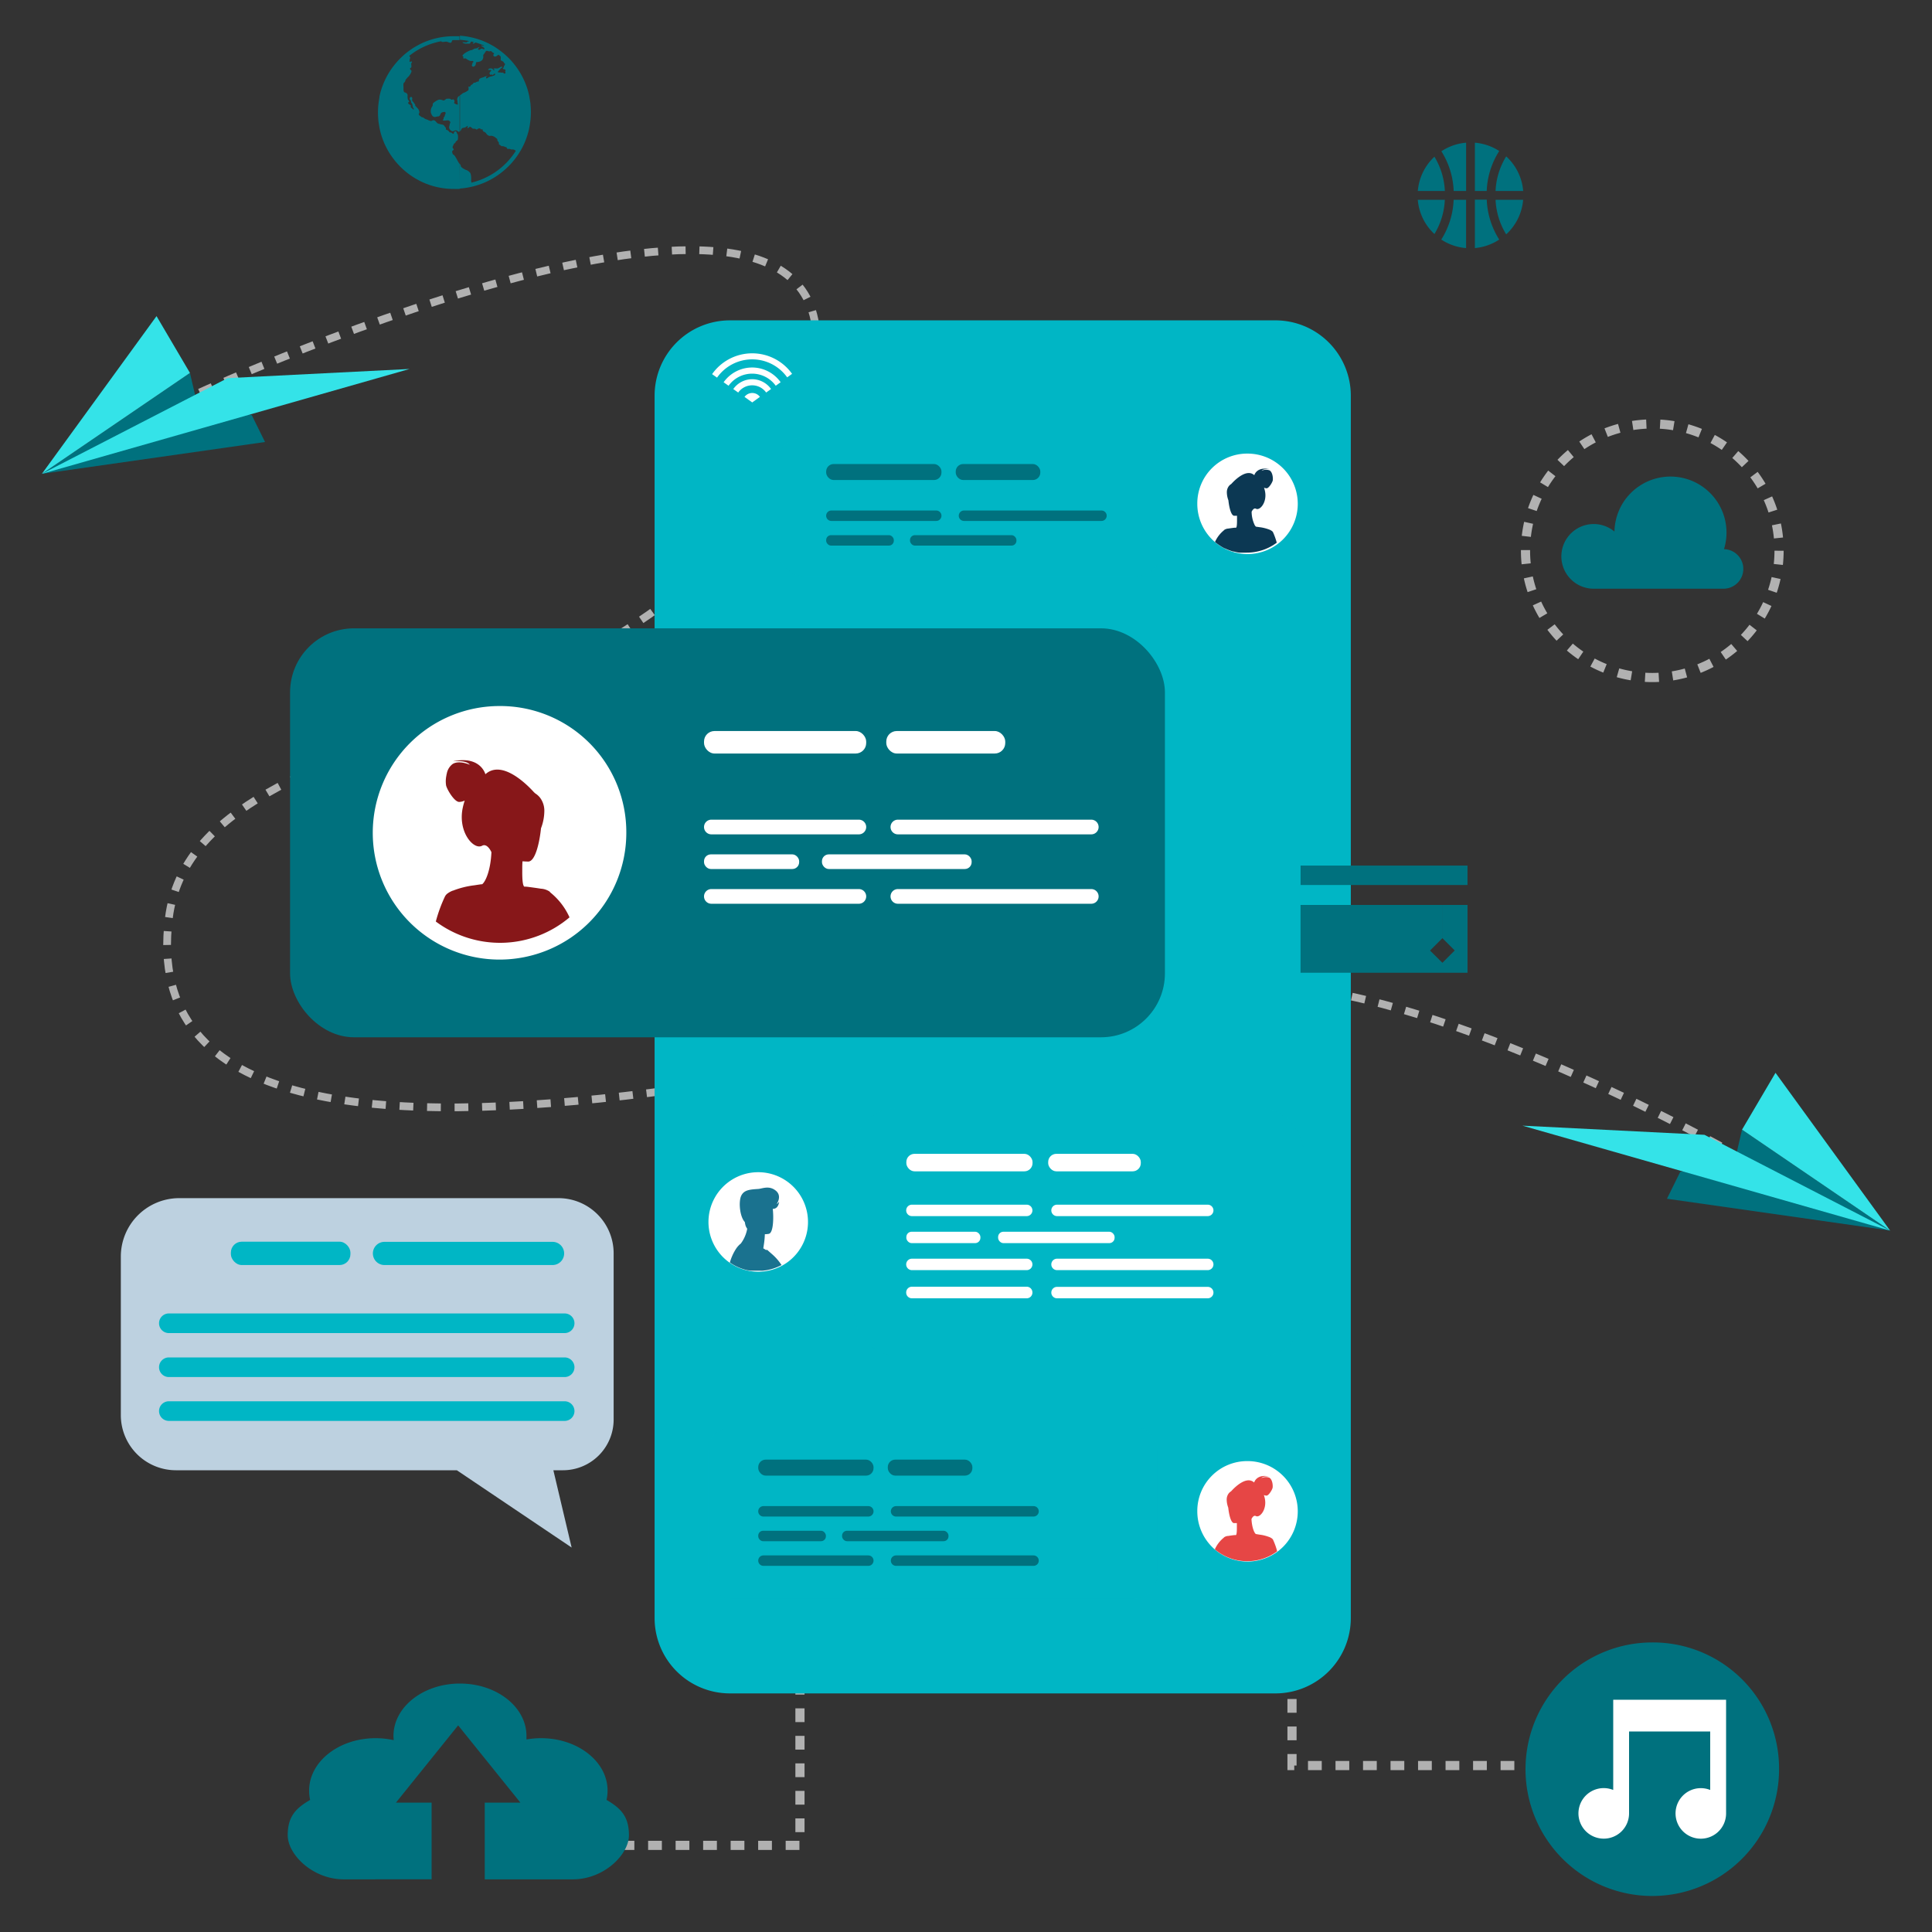 <svg xmlns="http://www.w3.org/2000/svg" viewBox="0 0 500 500"><rect x="0" y="0" width="500" height="500" fill="#333333" stroke="none"/><defs><style>.cls-1{isolation:isolate;}.cls-11,.cls-2,.cls-3{fill:none;stroke:#b1b1b1;stroke-miterlimit:10;stroke-dasharray:3.56;}.cls-11,.cls-2{stroke-width:2.37px;}.cls-15,.cls-2{fill-rule:evenodd;}.cls-3{stroke-width:2px;}.cls-4{fill:#00b6c5;}.cls-15,.cls-5{fill:#00717e;}.cls-6{opacity:0.44;}.cls-7{fill:#bdd1e0;mix-blend-mode:multiply;}.cls-8{fill:#34e3e8;}.cls-9{fill:#fff;}.cls-10{fill:#871719;}.cls-12{fill:#1a728f;}.cls-13{fill:#e64645;}.cls-14{fill:#0c3853;}</style></defs><title>Integrate smart solutions</title><g class="cls-1"><g id="Layer_3" data-name="Layer 3"><polyline class="cls-2" points="146.37 477.58 207.03 477.58 207.03 424.25"/><polyline class="cls-2" points="399.03 456.92 334.37 456.92 334.37 424.25"/><path class="cls-3" d="M51.7,101.58s178.39-81.89,158-1.5C185,196.92,51,179.51,43.7,237.58,31,338.92,291,250.92,335.7,255.58s111.33,42,111.33,42"/><path class="cls-4" d="M349.59,102.42V418.74a19.5,19.5,0,0,1-19.37,19.51H188.77a19.49,19.49,0,0,1-19.36-19.51V102.42a19.49,19.49,0,0,1,19.36-19.51H330.23A19.5,19.5,0,0,1,349.59,102.42Z"/><rect class="cls-5" x="75.07" y="162.61" width="226.41" height="105.84" rx="16.55" ry="16.55"/><g class="cls-6"><rect class="cls-4" x="200.95" y="113.13" width="99.88" height="36.08" rx="7.29" ry="7.29"/></g><g class="cls-6"><rect class="cls-4" x="183.38" y="369.24" width="116.09" height="44.51" rx="5.96" ry="5.96"/></g><g class="cls-6"><rect class="cls-4" x="221.16" y="286.9" width="116.09" height="63.9" rx="10.62" ry="10.62"/></g><path class="cls-7" d="M46.34,310.08h98.23a14.28,14.28,0,0,1,14.24,14.24v43.1a13.12,13.12,0,0,1-13.08,13.08h-2.52l4.73,20-29.71-20H45.49a14.27,14.27,0,0,1-14.22-14.23V325.15A15.12,15.12,0,0,1,46.34,310.08Z"/><path class="cls-4" d="M43.7,345H146.13a2.54,2.54,0,0,0,2.54-2.54h0a2.54,2.54,0,0,0-2.54-2.54H43.7a2.54,2.54,0,0,0-2.54,2.54h0A2.54,2.54,0,0,0,43.7,345Z"/><path class="cls-4" d="M43.7,356.38H146.13a2.54,2.54,0,0,0,2.54-2.54h0a2.54,2.54,0,0,0-2.54-2.54H43.7a2.54,2.54,0,0,0-2.54,2.54h0A2.54,2.54,0,0,0,43.7,356.38Z"/><path class="cls-4" d="M43.7,367.73H146.13a2.54,2.54,0,0,0,2.54-2.54h0a2.54,2.54,0,0,0-2.54-2.54H43.7a2.54,2.54,0,0,0-2.54,2.54h0A2.54,2.54,0,0,0,43.7,367.73Z"/><path class="cls-4" d="M99.5,327.39H143a3,3,0,0,0,3-3h0a3,3,0,0,0-3-3H99.5a3,3,0,0,0-3,3h0A3,3,0,0,0,99.5,327.39Z"/><rect class="cls-4" x="59.75" y="321.35" width="30.94" height="6.04" rx="2.81" ry="2.81" transform="translate(150.44 648.74) rotate(180)"/><polygon class="cls-5" points="68.59 114.39 10.84 122.63 49.16 96.51 51.11 104.89 65.15 107.43 68.59 114.39"/><polygon class="cls-8" points="10.84 122.63 58.9 97.86 106 95.49 10.84 122.63"/><polygon class="cls-8" points="49.16 96.51 10.84 122.63 40.51 81.81 49.16 96.51"/><polygon class="cls-5" points="431.41 310.23 489.16 318.47 450.84 292.35 448.89 300.72 434.85 303.26 431.41 310.23"/><polygon class="cls-8" points="489.16 318.47 441.11 293.69 394 291.32 489.16 318.47"/><polygon class="cls-8" points="450.84 292.35 489.16 318.47 459.5 277.64 450.84 292.35"/><path class="cls-9" d="M162.09,215.53a32.81,32.81,0,1,1-32.81-32.81A32.64,32.64,0,0,1,162.09,215.53Z"/><path class="cls-10" d="M142.46,231l-.25-.28a4.57,4.57,0,0,0-2.27-.73c-.77-.13-1.84-.28-3.36-.48l-.5-.05-.38,0c-.44-.23-.55-2-.54-3.94,0-.14,0-.29,0-.43,0-.72,0-1.43.06-2.07,0,0,0-.08,0-.12.94.08,1.56.07,1.56.07,1.75-.14,2.84-4.82,3.23-8.61a12.77,12.77,0,0,0,.86-4.32,5.59,5.59,0,0,0-1.12-3.61,4.81,4.81,0,0,0-1.23-1.1l-.33-.3c-1.63-1.81-8.23-8.57-12.57-4.66-.11-.39-1.52-4.78-8.36-3.35.42,0,3.46-.33,4.33.9-.12-.05-2.77-1.23-4.44-.2a4,4,0,0,0-1.52,2.47v0h0a.1.1,0,0,0,0,0l-.1.42v.08h0a7.12,7.12,0,0,0-.08,2.59c.25,1.07,2.14,4.26,3.39,4.26a3.74,3.74,0,0,0,1.43-.35,15.83,15.83,0,0,0-.51,1.86c-1.33,6.25,2.83,11,5,9.83,1.38-.75,2.42,1.66,2.42,1.66h0c-.2,4.57-1.46,7.56-2.39,8.3-.33,0-1.05.13-2,.27h0a22.69,22.69,0,0,0-5.59,1.4l-.06,0a5.77,5.77,0,0,0-1.37.76h0a2,2,0,0,0-.44.46,1.12,1.12,0,0,0-.14.21,37.52,37.52,0,0,0-2.4,6.55,27.82,27.82,0,0,0,34.6-1.08A17.4,17.4,0,0,0,142.46,231Z"/><path class="cls-5" d="M460.42,457.87a32.81,32.81,0,1,1-32.81-32.81A32.64,32.64,0,0,1,460.42,457.87Z"/><path class="cls-11" d="M460.42,142.53a32.81,32.81,0,1,1-32.81-32.81A32.64,32.64,0,0,1,460.42,142.53Z"/><rect class="cls-9" x="182.2" y="189.19" width="41.97" height="5.82" rx="2.71" ry="2.71"/><path class="cls-9" d="M222.27,215.93H184.1a1.9,1.9,0,0,1-1.9-1.9h0a1.9,1.9,0,0,1,1.9-1.9h38.17a1.9,1.9,0,0,1,1.9,1.9h0A1.9,1.9,0,0,1,222.27,215.93Z"/><rect class="cls-9" x="182.2" y="221.11" width="24.62" height="3.79" rx="1.77" ry="1.77"/><rect class="cls-9" x="212.72" y="221.11" width="38.74" height="3.79" rx="1.77" ry="1.77"/><path class="cls-9" d="M282.42,215.93H232.37a1.9,1.9,0,0,1-1.9-1.9h0a1.9,1.9,0,0,1,1.9-1.9h50.05a1.9,1.9,0,0,1,1.9,1.9h0A1.9,1.9,0,0,1,282.42,215.93Z"/><path class="cls-9" d="M222.27,233.89H184.1a1.9,1.9,0,0,1-1.9-1.9h0a1.9,1.9,0,0,1,1.9-1.9h38.17a1.9,1.9,0,0,1,1.9,1.9h0A1.9,1.9,0,0,1,222.27,233.89Z"/><path class="cls-9" d="M282.42,233.89H232.37a1.9,1.9,0,0,1-1.9-1.9h0a1.9,1.9,0,0,1,1.9-1.9h50.05a1.9,1.9,0,0,1,1.9,1.9h0A1.9,1.9,0,0,1,282.42,233.89Z"/><rect class="cls-9" x="229.37" y="189.19" width="30.79" height="5.82" rx="2.71" ry="2.71"/><rect class="cls-5" x="196.23" y="377.75" width="29.84" height="4.14" rx="1.93" ry="1.93"/><path class="cls-5" d="M224.72,392.48H197.58a1.35,1.35,0,0,1-1.35-1.35h0a1.35,1.35,0,0,1,1.35-1.35h27.14a1.35,1.35,0,0,1,1.35,1.35h0A1.35,1.35,0,0,1,224.72,392.48Z"/><rect class="cls-5" x="196.23" y="396.16" width="17.51" height="2.7" rx="1.26" ry="1.26"/><rect class="cls-5" x="217.93" y="396.16" width="27.54" height="2.7" rx="1.26" ry="1.26"/><path class="cls-5" d="M267.48,392.48H231.9a1.35,1.35,0,0,1-1.35-1.35h0a1.35,1.35,0,0,1,1.35-1.35h35.58a1.35,1.35,0,0,1,1.35,1.35h0A1.35,1.35,0,0,1,267.48,392.48Z"/><path class="cls-5" d="M224.72,405.24H197.58a1.35,1.35,0,0,1-1.35-1.35h0a1.35,1.35,0,0,1,1.35-1.35h27.14a1.35,1.35,0,0,1,1.35,1.35h0A1.35,1.35,0,0,1,224.72,405.24Z"/><path class="cls-5" d="M267.48,405.24H231.9a1.35,1.35,0,0,1-1.35-1.35h0a1.35,1.35,0,0,1,1.35-1.35h35.58a1.35,1.35,0,0,1,1.35,1.35h0A1.35,1.35,0,0,1,267.48,405.24Z"/><rect class="cls-5" x="229.76" y="377.75" width="21.89" height="4.14" rx="1.93" ry="1.93"/><rect class="cls-5" x="213.81" y="120.09" width="29.84" height="4.14" rx="1.93" ry="1.93"/><path class="cls-5" d="M242.3,134.82H215.16a1.35,1.35,0,0,1-1.35-1.35h0a1.35,1.35,0,0,1,1.35-1.35H242.3a1.35,1.35,0,0,1,1.35,1.35h0A1.35,1.35,0,0,1,242.3,134.82Z"/><rect class="cls-5" x="213.81" y="138.5" width="17.51" height="2.7" rx="1.26" ry="1.26"/><rect class="cls-5" x="235.51" y="138.5" width="27.54" height="2.7" rx="1.26" ry="1.26"/><path class="cls-5" d="M285.06,134.82H249.48a1.35,1.35,0,0,1-1.35-1.35h0a1.35,1.35,0,0,1,1.35-1.35h35.58a1.35,1.35,0,0,1,1.35,1.35h0A1.35,1.35,0,0,1,285.06,134.82Z"/><rect class="cls-5" x="247.34" y="120.09" width="21.89" height="4.14" rx="1.93" ry="1.93"/><rect class="cls-9" x="234.56" y="298.61" width="32.66" height="4.53" rx="2.11" ry="2.11"/><path class="cls-9" d="M265.75,314.73H236a1.48,1.48,0,0,1-1.48-1.48h0a1.48,1.48,0,0,1,1.48-1.48h29.71a1.48,1.48,0,0,1,1.48,1.48h0A1.48,1.48,0,0,1,265.75,314.73Z"/><rect class="cls-9" x="234.56" y="318.77" width="19.17" height="2.95" rx="1.37" ry="1.37"/><rect class="cls-9" x="258.31" y="318.77" width="30.15" height="2.95" rx="1.37" ry="1.37"/><path class="cls-9" d="M312.56,314.73h-39a1.48,1.48,0,0,1-1.48-1.48h0a1.48,1.48,0,0,1,1.48-1.48h39a1.48,1.48,0,0,1,1.48,1.48h0A1.48,1.48,0,0,1,312.56,314.73Z"/><path class="cls-9" d="M265.75,328.71H236a1.48,1.48,0,0,1-1.48-1.48h0a1.48,1.48,0,0,1,1.48-1.48h29.71a1.48,1.48,0,0,1,1.48,1.48h0A1.48,1.48,0,0,1,265.75,328.71Z"/><path class="cls-9" d="M312.56,328.71h-39a1.48,1.48,0,0,1-1.48-1.48h0a1.48,1.48,0,0,1,1.48-1.48h39a1.48,1.48,0,0,1,1.48,1.48h0A1.48,1.48,0,0,1,312.56,328.71Z"/><path class="cls-9" d="M265.75,336H236a1.48,1.48,0,0,1-1.48-1.48h0A1.48,1.48,0,0,1,236,333h29.71a1.48,1.48,0,0,1,1.48,1.48h0A1.48,1.48,0,0,1,265.75,336Z"/><path class="cls-9" d="M312.56,336h-39a1.48,1.48,0,0,1-1.48-1.48h0a1.48,1.48,0,0,1,1.48-1.48h39a1.48,1.48,0,0,1,1.48,1.48h0A1.48,1.48,0,0,1,312.56,336Z"/><rect class="cls-9" x="271.27" y="298.61" width="23.97" height="4.53" rx="2.11" ry="2.11"/><path class="cls-9" d="M196.68,102.7l-2,1.45-2-1.43a2.48,2.48,0,0,1,4,0Z"/><path class="cls-9" d="M194.67,98.14a6,6,0,0,0-4.9,2.55l1.28.9a4.43,4.43,0,0,1,7.23,0l1.27-.91A6,6,0,0,0,194.67,98.14Z"/><path class="cls-9" d="M194.67,91.44a12.67,12.67,0,0,0-10.38,5.39l1.28.9a11.12,11.12,0,0,1,18.15-.07l1.27-.91A12.67,12.67,0,0,0,194.67,91.44Z"/><path class="cls-9" d="M194.67,95.11a9.07,9.07,0,0,0-7.4,3.82l1.28.9a7.52,7.52,0,0,1,12.21,0l1.27-.91A9.06,9.06,0,0,0,194.67,95.11Z"/><path class="cls-9" d="M183.35,316.23a12.88,12.88,0,0,0,20.27,10.56l.31-.22a12.88,12.88,0,1,0-20.58-10.33Z"/><path class="cls-12" d="M199.72,324.5l-1.19-1.05-.3.05a8,8,0,0,0-.69-.43c.08-.48.14-.92.2-1.32a21.26,21.26,0,0,0,.2-2.34c.63,0,1.05-.1,1.05-.1,1.19-.28,1.25-4.34,1-6.46a1.52,1.52,0,0,0,.66-.13c.9-.4,1-1.76,1-1.76a1.59,1.59,0,0,1-.65.64s1.51-2.06-.24-3.47-3.52-.49-4.53-.43c-2.22.14-3.66.27-4.39,1.73s-.44,5.41.94,6.86c0,.14,0,.27.06.4a2.72,2.72,0,0,0,.54,1.3,9.09,9.09,0,0,1-1.65,3.83,6,6,0,0,0-1.18,1.27l0,0h0a12.9,12.9,0,0,0-1.66,3.65v0a12.22,12.22,0,0,0,2.35,1.29l.16.07h0l.27.11.66.23.7.2.33.08.29.06h0l.19,0,.46.08h.11l.25,0,.36,0,.4,0,.38,0H197l.4,0a12.8,12.8,0,0,0,4.86-1.47A13.53,13.53,0,0,0,199.72,324.5Z"/><path class="cls-9" d="M309.86,391.13a13,13,0,1,0,13-13A12.91,12.91,0,0,0,309.86,391.13Z"/><path class="cls-13" d="M329.46,398.48a.44.44,0,0,0-.06-.1,1,1,0,0,0-.21-.21h0a2.62,2.62,0,0,0-.64-.36h0a10.46,10.46,0,0,0-2.6-.65L325,397c-.44-.35-1-1.74-1.12-3.87h0s.49-1.13,1.13-.78c1,.55,2.94-1.67,2.32-4.58a8,8,0,0,0-.24-.86,1.79,1.79,0,0,0,.67.16c.58,0,1.46-1.49,1.58-2s0-2.14-.81-2.63a2.63,2.63,0,0,0-2.07.09c.4-.56,1.76-.45,2-.42-3.18-.66-3.83,1.38-3.89,1.56-2-1.83-5.1,1.33-5.86,2.17l-.15.14a2.19,2.19,0,0,0-.57.51,2.6,2.6,0,0,0-.52,1.69,6,6,0,0,0,.4,2c.18,1.76.69,4,1.51,4,0,0,.29,0,.72,0,0,0,0,0,0,.06,0,.3,0,.63,0,1v.2c0,.89-.05,1.73-.25,1.84l-.18,0-.23,0c-.71.09-1.21.16-1.57.22a2.07,2.07,0,0,0-1.06.34l-.12.13a8.09,8.09,0,0,0-2.29,3,13,13,0,0,0,16.13.51A17.32,17.32,0,0,0,329.46,398.48Z"/><path class="cls-9" d="M309.86,130.39a13,13,0,1,0,13-13A12.91,12.91,0,0,0,309.86,130.39Z"/><path class="cls-14" d="M329.46,137.75l-.06-.1a1,1,0,0,0-.21-.21h0a2.85,2.85,0,0,0-.64-.36h0a10.62,10.62,0,0,0-2.6-.65h0l-.91-.13a1.46,1.46,0,0,1-.33-.42h0a8.09,8.09,0,0,1-.79-3.44h0s.49-1.13,1.13-.78c1,.55,2.94-1.67,2.32-4.58a7.93,7.93,0,0,0-.24-.87,1.79,1.79,0,0,0,.67.16c.58,0,1.46-1.49,1.58-2s0-2.15-.81-2.63a2.62,2.62,0,0,0-2.07.1c.4-.56,1.76-.45,2-.42-3.18-.66-3.83,1.38-3.89,1.56-2-1.82-5.1,1.33-5.86,2.17l-.15.14a2.21,2.21,0,0,0-.57.51,2.59,2.59,0,0,0-.52,1.68,6,6,0,0,0,.4,2c.18,1.77.69,4,1.51,4,0,0,.29,0,.72,0,0,0,0,0,0,.05,0,.3,0,.63,0,1v.2c0,.89-.05,1.73-.25,1.84h-.18l-.23,0c-.71.09-1.21.16-1.57.22a2.1,2.1,0,0,0-1.06.34l-.12.13a8.11,8.11,0,0,0-2.29,3l.38.31.06.05.29.21.21.15.21.14.32.21.22.14.27.16.31.17h0l0,0,.24.13h0l.08,0,.14.07.14.06.32.14.32.13.15.06.15.05.3.11.31.1.26.08h0l.17,0c.31.08.63.16.95.22l.42.07.11,0h0l.27,0h.1l.25,0h.12l.46,0h.7a12.9,12.9,0,0,0,7.75-2.57A17.43,17.43,0,0,0,329.46,137.75Z"/><rect class="cls-5" x="336.59" y="224.01" width="43.2" height="5.03"/><path class="cls-5" d="M373.29,251.75h6.5V234.2h-6.5v8.59h0l3.19,3.19-3.19,3.19Zm-36.7,0h36.7v-2.58L370.09,246l3.19-3.19V234.2h-36.7v17.55Zm36.7-9"/><path class="cls-15" d="M88.95,486.37c-8,0-14.49-6.4-14.49-11.42s2.28-7.06,5.8-9.14A10.82,10.82,0,0,1,80,463.4c0-7.49,7.7-13.56,17.21-13.56a21.56,21.56,0,0,1,4.67.51c0-.36-.05-.72-.05-1.09,0-7.49,7.7-13.56,17.21-13.56s17.21,6.07,17.21,13.56c0,.31,0,.61,0,.91a21.67,21.67,0,0,1,3.78-.33c9.5,0,17.21,6.07,17.21,13.56a10.87,10.87,0,0,1-.27,2.41c3.52,2.08,5.8,4.12,5.8,9.14s-6.49,11.42-14.49,11.42H125.45V466.52h9.23l-16.11-20-16.1,20h9.23v19.84Z"/><path class="cls-9" d="M415.07,475.84a6.54,6.54,0,0,0,6.53-6.54h0V448.1h21v15.14a6.54,6.54,0,1,0,4.11,6.07h0V439.89H417.5v23.35a6.54,6.54,0,1,0-2.43,12.6Z"/><path class="cls-5" d="M451.17,147.24a5.12,5.12,0,0,0-5-5.12,14.5,14.5,0,1,0-28.35-4.55,8.37,8.37,0,1,0-5.38,14.79H446A5.13,5.13,0,0,0,451.17,147.24Z"/><path class="cls-5" d="M387.05,51.7a18.62,18.62,0,0,0,2.75,8.95,13.65,13.65,0,0,0,4.39-8.95Z"/><path class="cls-5" d="M389.8,40.47a18.62,18.62,0,0,0-2.75,8.95h7.15A13.65,13.65,0,0,0,389.8,40.47Z"/><path class="cls-5" d="M381.7,36.93V49.42h3.06A20.7,20.7,0,0,1,388,39.08,13.58,13.58,0,0,0,381.7,36.93Z"/><path class="cls-5" d="M379.42,64.2V51.7h-3.22A20.73,20.73,0,0,1,373,62,13.59,13.59,0,0,0,379.42,64.2Z"/><path class="cls-5" d="M376.21,49.42h3.22V36.93a13.59,13.59,0,0,0-6.4,2.22A20.73,20.73,0,0,1,376.21,49.42Z"/><path class="cls-5" d="M371.23,60.57a18.66,18.66,0,0,0,2.69-8.86h-7A13.64,13.64,0,0,0,371.23,60.57Z"/><path class="cls-5" d="M371.23,40.56a13.64,13.64,0,0,0-4.3,8.86h7A18.66,18.66,0,0,0,371.23,40.56Z"/><path class="cls-5" d="M381.7,64.2A13.6,13.6,0,0,0,388,62a20.7,20.7,0,0,1-3.23-10.34H381.7Z"/><path class="cls-5" d="M118.95,48.8a19.82,19.82,0,0,0,5-1l.91-.33q.9-.35,1.75-.79l.84-.46a19.86,19.86,0,0,0,3.45-2.52q.35-.32.69-.65t.66-.69q.48-.53.92-1.09a19.44,19.44,0,0,0,1.29-1.85l.31-.51q.24-.41.46-.84l.21-.43q.21-.43.4-.88t.35-.9c.22-.61.41-1.22.58-1.86q.12-.47.22-1c.07-.32.12-.65.17-1s.09-.66.13-1q.1-1,.1-2t-.1-2c0-.33-.08-.66-.13-1s-.11-.65-.17-1-.14-.64-.22-1c-.16-.63-.35-1.25-.58-1.86l-.17-.45q-.27-.67-.58-1.32l-.21-.43q-.22-.43-.46-.84a19.56,19.56,0,0,0-1.6-2.36q-.44-.56-.92-1.09c-.21-.23-.43-.46-.66-.69s-.45-.44-.69-.65q-.68-.62-1.42-1.17a19.86,19.86,0,0,0-2-1.34l-.84-.46-.39-.19-.47-.22-.2-.09-.69-.29h0l-.75-.27-.15-.05q-.88-.3-1.79-.51l-.57-.13-.42-.08a19.78,19.78,0,0,0-2.18-.27v1.06a18.8,18.8,0,0,1,2.36.32c-.05.13-.22.07-.36.14s-.18.19-.32.21a5.62,5.62,0,0,1-1-.08c0,.14.16.23.25.27a1.8,1.8,0,0,0,1,.13c.22,0,.47.07.66-.06s.11-.26.21-.36a.75.75,0,0,1,.17-.12l.63.16c0,.14-.27.11-.27.3s.49,0,.62-.2l.16,0,.89.29c.42.15.83.32,1.24.5a.56.56,0,0,1-.23.1c-.17,0-.25-.23-.45-.15,0,.23.24.32.4.42a.88.88,0,0,1,.42.42c-.17.37-.45,0-.72,0s-.74.57-1,.11c.06-.25.34-.29.4-.53l-.17.05-.3.15a1.7,1.7,0,0,1-.44.18c-.15,0-.29,0-.42.06s-.43.26-.7.36c-.1,0-.23,0-.34.06a5.66,5.66,0,0,0-.83.38A4.69,4.69,0,0,0,120,14c-.09.08-.33.36-.32.44s.25.17.25.3-.14.25,0,.36.26,0,.45,0,.54.31.79.44a2.21,2.21,0,0,0,.68.25c.29,0,.62-.08.66.15s-.27.3-.3.45c.16.21-.11.31-.11.49a.46.46,0,0,0,.34.38.76.76,0,0,0,.62-.42c.11-.25.06-.6.25-.78,1,0,1.83-.45,1.76-1.46a1.34,1.34,0,0,1,0-.34c0-.16.31-.3.28-.51a.42.42,0,0,0,.23-.22c.08-.14.14-.31.3-.36h0a.54.54,0,0,1,.27,0,1.58,1.58,0,0,0,.56.12c.1,0,.24-.1.34-.08s.33.28.49.4.29.07.32.21-.21.24-.19.46h0a.46.46,0,0,0,.32.36,1,1,0,0,0,.53-.13,2.7,2.7,0,0,0,.46-.37l.61.49c0,.09,0,.18,0,.24,0,.23,0,.4,0,.62s.48.32.7.51c.07.06.09.2.15.28s.24.14.25.3c0,.37-.33.4-.3.81-.08.16-.27.15-.25.36s.5.08.64.34,0,.24-.06.44c.16.2.16.51-.13.51s-.23-.19-.4-.23-.24,0-.36,0l-.34-.06c-.26,0-.55,0-.7-.11a7,7,0,0,1,.91-1c.1-.09.3-.14.25-.32s-.4,0-.57.11a2,2,0,0,1-.59.28c-.35.05-.82-.1-1.1.09,0,.16.33.1.28.34a.43.43,0,0,1-.38-.06c-.1-.09,0-.22-.11-.27a1.31,1.31,0,0,0-.7-.09.49.49,0,0,0-.45.36c.27.13.71-.13.81.19-.15.26-.49.41-.45.76a.48.48,0,0,0,.3.34c.12,0,.18-.1.3-.09s.09.15.23.13.32-.37.55-.36c.28.34-.25.51-.55.61s-.78.19-1,.3-.65.55-.72.17.25-.2.32-.42a1.76,1.76,0,0,0-.93.25c-.43.16-1.15.26-1.25.74,0,.1,0,.28,0,.34a3.59,3.59,0,0,1-.49.11c-.21.07-.38.22-.51.25s-.24,0-.3,0-.23.29-.43.44-.25.11-.32.17-.12.38-.32.42-.22-.09-.34,0a2.72,2.72,0,0,1,0,.91,5.86,5.86,0,0,1-.85.53c-.18.1-.34.13-.55.23s-.29.26-.47.36l-.31.19V34a1.38,1.38,0,0,0,.26-.33c.12-.22.13-.4.34-.51s.41-.06.7-.17a1.73,1.73,0,0,0,.36-.21c.1-.07.21-.26.34-.13s-.21.26-.06.45c.29.16.44-.29.66-.3A1.55,1.55,0,0,1,122,33c.17.11.22.26.4.3s.3,0,.47,0,.34.22.51.21.3-.22.47-.25a.56.56,0,0,1,.68.28c.19,0,.19-.21.36-.13-.09.19,0,.27.11.42s0,.17.09.21.3.1.45.19a2.57,2.57,0,0,1,.42.49,1.29,1.29,0,0,0,.74.45c.23,0,.42-.07.62,0a2,2,0,0,1,1,.51c.17.13.33.22.38.38s0,.26.06.38.48.39.34.85c.06.13.21.18.36.28s.23.23.36.25a2.21,2.21,0,0,0,.25,0,2,2,0,0,1,.62.19,2.47,2.47,0,0,1,.38.13c.11.07.12.32.25.38s.28,0,.43,0,.54.17.74.17.23-.05.34,0a1.15,1.15,0,0,1,.66.36A18.77,18.77,0,0,1,122,47.27c0-.19-.07-.37-.08-.56a7.75,7.75,0,0,0,0-1.06,3.78,3.78,0,0,0-.21-.89,2.83,2.83,0,0,0-.79-.66c-.15-.08-.33-.11-.49-.19-.35-.17-1-.53-1.17-.87,0-.1,0-.23-.09-.34a1.4,1.4,0,0,0-.18-.29ZM98.22,25.11q-.1.48-.17,1c-.05.33-.09.66-.13,1a20.24,20.24,0,0,0,0,4c0,.33.08.66.13,1s.11.65.17,1,.14.64.22,1q.24.95.58,1.86.17.45.35.9t.4.88l.21.43c.15.29.3.56.46.84a19.83,19.83,0,0,0,1.6,2.36q.44.56.92,1.09c.21.23.43.46.65.69l.69.65a19.71,19.71,0,0,0,3.45,2.51l.84.46c.57.29,1.15.55,1.75.79l.91.33a19.71,19.71,0,0,0,6.34,1q.69,0,1.37,0V42.42c-.08-.11-.17-.21-.25-.32-.26-.4-.47-.9-.74-1.31a5.42,5.42,0,0,0-.4-.61c-.09-.1-.37-.19-.4-.34a2.39,2.39,0,0,1-.17-.62c0-.2.42-.37.42-.55s-.21-.25-.25-.38c-.11-.32.06-.51.19-.78,0-.09.08-.23.13-.3s.24-.15.34-.28.09-.22.17-.32.42-.29.49-.49a4,4,0,0,0,0-1.21c0-.15-.18-.28-.23-.42s-.12-.54-.38-.53-.28.18-.38.3,0,.31-.17.36-.33-.25-.62-.34c-.11,0-.29,0-.36-.06s-.27-.39-.49-.51-.34-.06-.45-.21a1.72,1.72,0,0,1,0-.42c-.23-.14-.43-.64-.7-.76s-.45-.07-.68-.15a2.62,2.62,0,0,0-.3-.11,1.76,1.76,0,0,1-.38-.08c-.42-.21-.65-.88-1.17-.87-.22,0-.44.21-.64.21a2.55,2.55,0,0,1-.79-.28c-.26-.12-.55-.19-.76-.3s-.29-.25-.45-.32-.29-.06-.38-.1a4.1,4.1,0,0,1-.45-.32c-.16-.11-.33-.28-.34-.42s.15-.31.17-.47a1.65,1.65,0,0,0-.55-1.17c-.17-.22-.38-.41-.55-.61a1.52,1.52,0,0,0,0-.3,4.32,4.32,0,0,1-.38-.51c-.13-.17-.37-.36-.4-.55s.09-.45,0-.68c-.15-.38-.68-.21-.62.3,0,.14.22.33.28.47s0,.32.11.49.22.3.28.49.09.6.17.78.34.31.19.51c-.2,0-.28-.16-.4-.28s-.32-.19-.36-.34.08-.29,0-.44-.68-.31-.68-.61.25-.22.26-.4-.28-.38-.34-.55a3.2,3.2,0,0,1-.08-.64,3.94,3.94,0,0,0,0-.62A1,1,0,0,0,105,24c-.19-.1-.33-.06-.43-.21a1.76,1.76,0,0,1-.15-.55c0-.25,0-.53,0-.8a4,4,0,0,1,0-.83c.1-.2.3-.31.4-.51s.09-.32.17-.47a6.87,6.87,0,0,1,.72-.81,3.76,3.76,0,0,0,.62-.91,1.34,1.34,0,0,0,.17-.53c0-.2-.41-.37-.38-.62s.23-.15.3-.3a1.47,1.47,0,0,0,.06-.38,3.6,3.6,0,0,1-.06-.64c0-.19.31-.26.17-.47s-.4.11-.55,0,0-.27,0-.49-.05-.19,0-.25.2-.25.15-.32-.16-.29-.28-.45a18.61,18.61,0,0,1,8.31-3.79h0c0,.07.07.14.17.17s.37,0,.57,0a2.84,2.84,0,0,1,.59-.06c.39.06.93.44,1.23.23.08-.05.06-.14.13-.28s.14-.23.19-.36h.46c.46,0,.92,0,1.37,0V9.38l-1,0h-1a19.7,19.7,0,0,0-5.73,1l-.91.33-.28.11-.61.26-.86.42-.84.46a19.91,19.91,0,0,0-3.11,2.21l-.34.3-.69.66c-.22.22-.44.45-.65.69s-.63.71-.92,1.09a19.82,19.82,0,0,0-1.6,2.36q-.24.41-.46.84l-.21.43q-.31.65-.58,1.32l-.17.45a19.36,19.36,0,0,0-.58,1.86c-.08.31-.15.63-.22,1Zm20.73-.35V34a.4.4,0,0,1-.2.11c-.18,0-.35-.25-.51-.32-.49-.21-.72.18-1.12.19a1.17,1.17,0,0,1-.89-1c0-.21.12-.54.15-.8s.17-.34.17-.53-.34-.46-.51-.49c-.4-.07-.95.16-1.4,0-.09-.14.1-.24.15-.38s0-.19,0-.27.19-.24.26-.38.06-.27.1-.4.16-.25.17-.36a.47.47,0,0,0-.15-.4,2.15,2.15,0,0,0-.79.13c-.46.21-.37.83-.83,1a4.82,4.82,0,0,1-.55.08,2.64,2.64,0,0,1-.49.11,1.17,1.17,0,0,1-.61-.3,3.75,3.75,0,0,1-.36-.72,2.13,2.13,0,0,1,.25-1.63,2.24,2.24,0,0,0,.17-.28c.06-.15,0-.37.06-.53s.47-.47.74-.62a2.47,2.47,0,0,1,.93-.44,2.63,2.63,0,0,1,.62.08c.16,0,.29.14.42.15.39,0,.49-.27.81-.44.33,0,.55-.06.85,0s.35.24.51.25.25-.13.38-.11a.7.7,0,0,1,.36.45c0,.19-.14.36-.09.57a2.52,2.52,0,0,0,.85.36c.19-.15,0-.43,0-.66s0-.19,0-.28-.08-.29-.08-.42A1.1,1.1,0,0,1,118.95,24.76Z"/></g></g></svg>